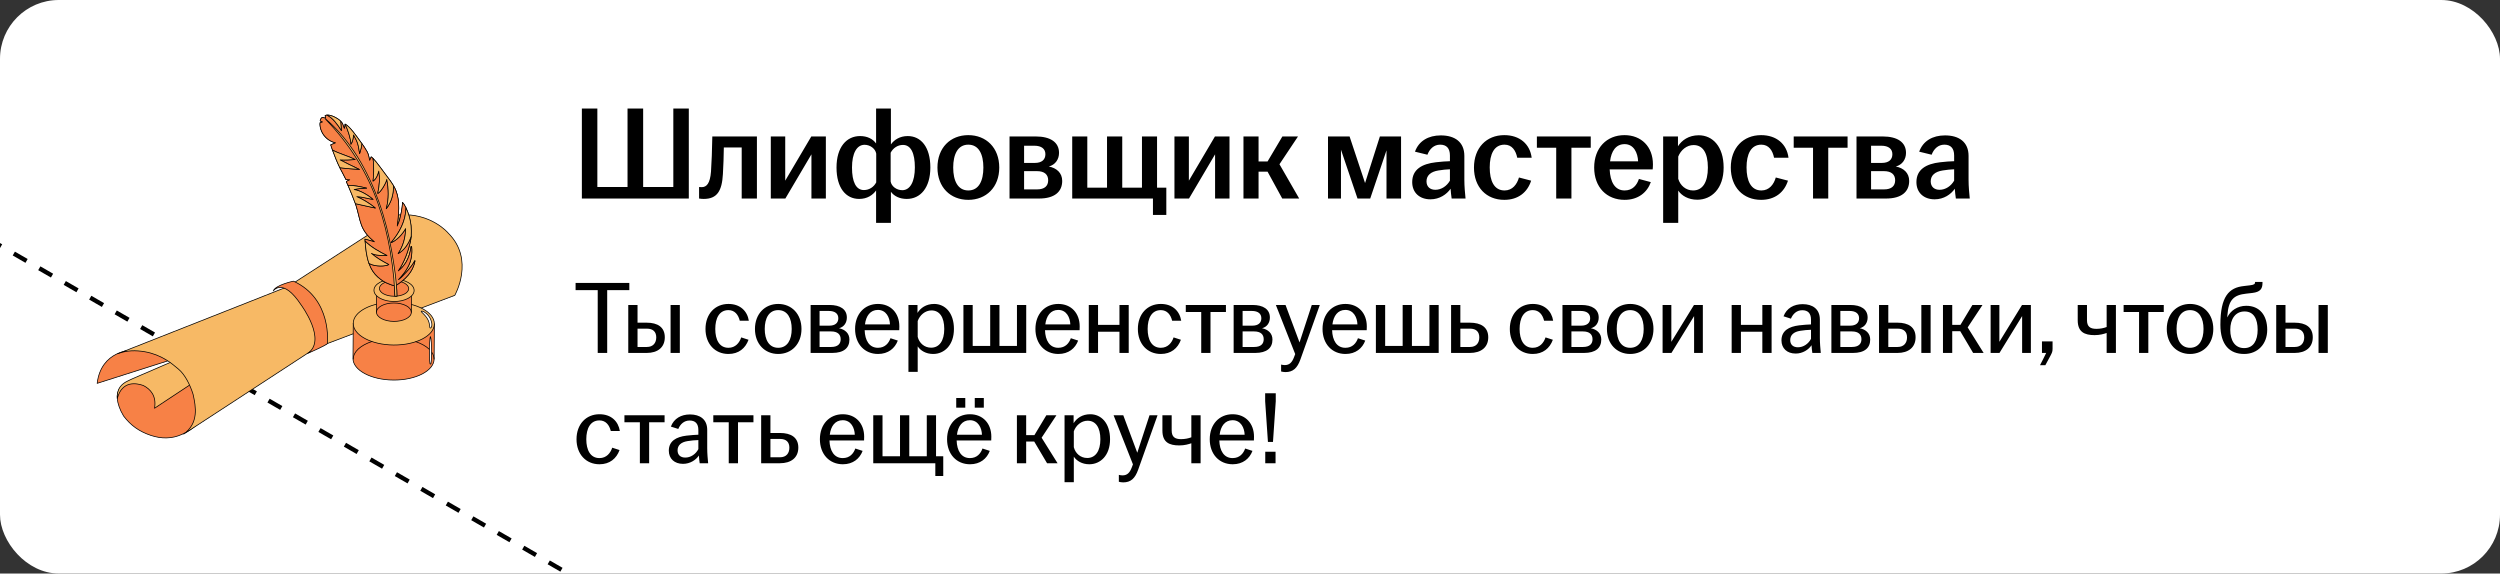 <?xml version="1.0" encoding="UTF-8"?> <svg xmlns="http://www.w3.org/2000/svg" width="340" height="78" viewBox="0 0 340 78" fill="none"><rect x="0" y="0" width="340" height="78" fill="#333333" stroke="none"/><g clip-path="url(#clip0_6485_13177)"><rect width="340" height="78" rx="8" fill="white"></rect><path d="M-63.938 -3.516L167.001 129.817" stroke="black" stroke-width="0.6" stroke-linejoin="round" stroke-dasharray="2 2"></path><path d="M26.806 57.666C26.264 58.289 25.487 58.741 24.727 59.082C23.353 59.7 21.929 59.685 20.527 59.218C18.964 58.696 17.796 57.883 16.808 56.576C16.504 56.058 16.34 55.713 16.196 55.293C16.05 54.882 15.974 54.519 15.95 54.199C15.83 52.76 16.971 52.107 17.589 51.839C17.912 51.692 17.903 51.652 17.903 51.652L19.574 51.229L25.788 49.65L31.467 48.207C31.467 48.207 30.608 53.288 26.806 57.666Z" fill="#F78146" stroke="black" stroke-width="0.1" stroke-miterlimit="10" stroke-linecap="round" stroke-linejoin="round"></path><path d="M25.788 49.651L24.89 48.543C24.89 48.543 19.285 50.962 19.2 50.998C18.765 51.187 18.33 51.373 17.896 51.562C17.707 51.645 17.526 51.741 17.343 51.828C17.123 51.934 16.967 52.026 16.776 52.172C16.603 52.302 16.449 52.461 16.324 52.639C16.004 53.094 15.904 53.654 15.95 54.2L15.962 54.153C16.621 51.742 18.554 52.093 19.496 52.43C20.462 52.924 21.305 53.836 21.016 55.523L27.221 51.424L25.788 49.651Z" fill="#F7B965" stroke="black" stroke-width="0.1" stroke-miterlimit="10" stroke-linecap="round" stroke-linejoin="round"></path><path d="M17.988 47.611C17.988 47.611 13.761 47.616 13.215 52.136L28.162 47.379L17.988 47.611Z" fill="#F78146" stroke="black" stroke-width="0.1" stroke-miterlimit="10" stroke-linecap="round" stroke-linejoin="round"></path><path d="M60.965 31.709C60.965 31.709 58.658 28.918 54.272 29.223L39.224 38.944C39.224 38.944 16.044 48.096 16.012 48.109C17.209 47.637 18.481 47.625 19.735 47.846C20.783 48.029 21.784 48.432 22.686 48.991C23.25 49.34 23.738 49.764 24.248 50.181C25.204 50.962 25.899 52.472 26.256 53.615C26.644 55.338 27.048 57.539 24.98 59.038L42.948 47.317L61.851 40.166C61.851 40.166 64.609 35.328 60.965 31.709Z" fill="#F7B965" stroke="black" stroke-width="0.1" stroke-miterlimit="10" stroke-linecap="round" stroke-linejoin="round"></path><path d="M37.164 39.567C37.164 39.567 38.449 37.66 40.959 41.476C40.959 41.476 44.522 46.275 41.836 48.069C41.836 48.069 44.229 47.028 44.521 46.739C44.521 46.739 45.222 40.667 39.908 38.238C39.908 38.238 37.456 38.758 37.164 39.567Z" fill="#F78146" stroke="black" stroke-width="0.1" stroke-miterlimit="10" stroke-linecap="round" stroke-linejoin="round"></path><path d="M52.898 49.01C52.891 48.971 52.828 48.979 52.828 49.019C52.834 49.205 52.797 49.377 52.702 49.539C52.612 49.692 52.476 49.778 52.351 49.897C52.328 49.918 52.352 49.951 52.379 49.946C52.771 49.877 52.961 49.353 52.898 49.01Z" fill="#F7B965" stroke="black" stroke-width="0.1" stroke-miterlimit="10" stroke-linecap="round" stroke-linejoin="round"></path><path d="M53.704 49.836C53.441 49.874 53.124 49.975 52.886 50.096C52.846 50.116 52.875 50.172 52.915 50.165C53.176 50.117 53.488 50.005 53.72 49.875C53.743 49.863 53.727 49.833 53.704 49.836Z" fill="#F7B965" stroke="black" stroke-width="0.1" stroke-miterlimit="10" stroke-linecap="round" stroke-linejoin="round"></path><path d="M59.075 44.055L59.041 48.821C59.029 50.426 56.55 51.71 53.503 51.688C50.457 51.666 47.996 50.347 48.008 48.743L48.043 43.977L59.075 44.055Z" fill="#F78146" stroke="black" stroke-width="0.1" stroke-miterlimit="10" stroke-linecap="round" stroke-linejoin="round"></path><path d="M53.578 41.11C56.625 41.131 59.086 42.45 59.074 44.055C59.062 45.66 56.583 46.943 53.536 46.922C50.49 46.9 48.029 45.581 48.041 43.977C48.053 42.371 50.532 41.088 53.578 41.11Z" fill="#F7B965" stroke="black" stroke-width="0.1" stroke-miterlimit="10" stroke-linecap="round" stroke-linejoin="round"></path><path d="M55.959 39.772L55.94 42.479C55.935 43.169 54.869 43.72 53.56 43.711C52.252 43.701 51.194 43.135 51.199 42.445L51.219 39.738L55.959 39.772Z" fill="#F78146" stroke="black" stroke-width="0.1" stroke-miterlimit="10" stroke-linecap="round" stroke-linejoin="round"></path><path d="M53.601 37.969C55.109 37.98 56.326 38.668 56.321 39.506C56.314 40.344 55.087 41.015 53.579 41.004C52.071 40.994 50.854 40.305 50.859 39.467C50.866 38.629 52.093 37.958 53.601 37.969Z" fill="#F7B965" stroke="black" stroke-width="0.1" stroke-miterlimit="10" stroke-linecap="round" stroke-linejoin="round"></path><path d="M53.6 38.191C54.7 38.199 55.588 38.675 55.584 39.255C55.58 39.834 54.685 40.297 53.585 40.289C52.485 40.282 51.597 39.805 51.602 39.226C51.606 38.647 52.501 38.184 53.6 38.191Z" fill="#F78146" stroke="black" stroke-width="0.1" stroke-miterlimit="10" stroke-linecap="round" stroke-linejoin="round"></path><path d="M57.385 42.304C57.832 42.409 58.207 42.8 58.434 43.164C58.643 43.501 58.885 44.206 58.621 44.573C58.568 44.647 58.46 44.617 58.452 44.527C58.413 44.045 58.34 43.663 58.064 43.249C57.851 42.931 57.614 42.713 57.309 42.407C57.26 42.358 57.307 42.285 57.385 42.304Z" fill="white" stroke="black" stroke-width="0.1" stroke-miterlimit="10" stroke-linecap="round" stroke-linejoin="round"></path><path d="M58.522 45.793C58.526 45.777 58.549 45.778 58.554 45.793C58.731 46.368 58.74 48.882 58.604 49.475C58.59 49.535 58.49 49.536 58.478 49.474C58.367 48.876 58.37 46.375 58.522 45.793Z" fill="white" stroke="black" stroke-width="0.1" stroke-miterlimit="10" stroke-linecap="round" stroke-linejoin="round"></path><path d="M56.442 35.475C56.446 35.449 56.413 35.441 56.403 35.464C56.072 36.241 54.5 37.904 54.187 38.04C55.244 36.87 56.187 35.703 55.983 33.548C55.98 33.506 55.913 33.492 55.907 33.537C55.67 35.265 54.975 36.226 54.165 36.848C54.958 35.674 55.54 34.173 55.851 32.668C55.885 32.502 55.906 32.323 55.92 32.139C55.956 31.661 55.934 31.146 55.901 30.71C55.843 29.932 55.542 28.945 55.21 28.26C55.047 27.922 54.877 27.657 54.724 27.528C54.766 28.18 54.42 29.689 54.282 30.103C54.209 30.321 54.121 30.534 54.025 30.742C54.211 29.147 54.436 27.426 53.855 25.946C53.758 25.699 53.638 25.464 53.505 25.236C53.257 24.812 52.959 24.415 52.657 24.025C52.088 23.289 51.24 22.05 50.726 21.536C50.634 21.444 50.551 21.372 50.484 21.333C50.414 21.492 50.347 21.653 50.28 21.813C50.172 21.408 50.144 21.024 49.928 20.633C49.717 20.251 49.465 19.883 49.209 19.525C49.154 19.45 49.101 19.374 49.047 19.299C48.457 18.484 47.512 17.12 46.934 16.886C46.92 17.11 46.889 17.283 46.83 17.473C46.702 17.219 46.672 16.922 46.501 16.681C46.45 16.609 46.392 16.545 46.33 16.483C46.209 16.361 46.074 16.256 45.93 16.16C45.536 15.895 44.913 15.606 44.468 15.654C44.376 15.664 44.289 15.682 44.216 15.725C44.243 15.832 44.301 16.084 44.302 16.102C44.154 16.028 43.986 15.99 43.822 15.97C43.634 16.065 43.51 16.43 43.546 16.448C43.65 16.498 43.757 16.545 43.865 16.587C43.714 16.632 43.639 16.668 43.525 16.702C43.485 17.021 43.57 17.494 43.749 17.884C44.107 18.666 44.806 19.227 45.636 19.427C45.418 19.518 45.199 19.609 44.981 19.7C45.007 19.804 45.096 20.068 45.22 20.411C45.474 21.109 45.877 22.131 46.213 22.801C46.226 22.828 46.24 22.856 46.253 22.882C46.39 23.146 46.906 24.102 47.047 24.414C47.099 24.44 47.504 24.443 47.566 24.453C47.487 24.513 47.165 24.615 47.102 24.717C47.136 24.777 47.218 24.955 47.327 25.202C47.604 25.828 48.053 26.906 48.332 27.696C48.367 27.794 48.4 27.89 48.429 27.977C48.712 28.843 48.845 29.757 49.16 30.611C49.509 31.555 50.165 32.268 50.923 32.883C50.539 32.756 49.879 32.608 49.636 32.529C49.643 32.617 49.649 32.707 49.656 32.796C49.732 33.815 49.835 34.865 50.185 35.826C50.324 36.208 50.501 36.576 50.731 36.923C51.108 37.487 51.604 37.898 52.168 38.267C52.52 38.498 53.318 38.793 53.628 38.868C53.653 39.341 53.673 39.815 53.703 40.286C53.798 40.289 53.917 40.29 53.986 40.269C53.981 39.775 53.957 39.277 53.917 38.778C55.175 37.962 56.171 36.951 56.442 35.475Z" fill="#F78146" stroke="black" stroke-width="0.1" stroke-miterlimit="10" stroke-linecap="round" stroke-linejoin="round"></path><path d="M43.525 16.701C43.639 16.666 43.714 16.631 43.865 16.586C43.757 16.544 43.65 16.497 43.546 16.446C43.51 16.429 43.634 16.063 43.822 15.969C43.986 15.989 44.154 16.027 44.302 16.101C44.301 16.082 44.243 15.831 44.216 15.723C44.289 15.681 44.376 15.662 44.468 15.652C45.278 16.056 45.871 16.876 46.436 17.759C46.395 17.337 46.36 16.877 46.33 16.482C46.391 16.543 46.45 16.608 46.501 16.68C46.672 16.921 46.702 17.218 46.83 17.472C46.888 17.282 46.92 17.109 46.934 16.885C47.274 17.563 47.71 18.829 47.727 19.612C47.944 19.33 48.054 18.769 48.081 18.354C48.285 18.714 48.488 19.066 48.623 19.47C48.781 19.935 48.818 20.406 48.907 20.885C48.908 20.887 48.909 20.887 48.91 20.888C49.087 20.337 49.189 19.909 49.208 19.524C49.464 19.882 49.716 20.25 49.928 20.633C50.143 21.023 50.171 21.407 50.279 21.812C50.347 21.651 50.413 21.491 50.484 21.332C50.551 21.371 50.633 21.442 50.726 21.535C50.906 22.689 50.797 24.117 50.733 24.625C51.232 24.307 51.41 23.617 51.513 23.265C51.669 24.151 51.634 25.128 51.373 26.291C51.702 26.266 52.551 24.831 52.602 24.392C52.856 25.744 52.899 27.03 52.531 28.381C53.198 27.569 53.554 26.393 53.505 25.235C53.637 25.462 53.757 25.697 53.854 25.944C54.435 27.424 54.21 29.145 54.024 30.741C54.12 30.532 54.209 30.319 54.282 30.101C54.419 29.687 54.766 28.178 54.724 27.526C54.876 27.656 55.046 27.921 55.21 28.258C55.188 30.039 54.318 31.664 53.179 32.994C53.836 32.776 54.713 31.917 55.165 31.082C55.146 32.298 54.846 33.43 54.151 34.481C54.951 34.047 55.588 33.159 55.919 32.137C55.905 32.321 55.884 32.5 55.85 32.666C55.539 34.171 54.957 35.673 54.164 36.846C54.974 36.224 55.67 35.263 55.906 33.535C55.912 33.489 55.979 33.505 55.983 33.546C56.186 35.701 55.244 36.869 54.186 38.038C54.5 37.902 56.072 36.239 56.402 35.462C56.412 35.439 56.446 35.447 56.441 35.473C56.159 37.013 55.088 38.048 53.754 38.882C53.687 38.924 52.597 38.547 52.168 38.266C51.604 37.897 51.108 37.486 50.731 36.921C50.501 36.575 50.324 36.207 50.185 35.825C51.039 36.312 52.486 36.224 52.874 35.978C52.045 35.549 51.194 35.07 50.511 34.455C51.108 34.799 52.246 34.74 52.617 34.746C51.537 34.205 50.501 33.635 49.656 32.795C49.649 32.705 49.643 32.616 49.636 32.528C49.879 32.606 50.539 32.754 50.923 32.882C50.165 32.267 49.509 31.554 49.16 30.609C48.845 29.756 48.712 28.841 48.429 27.976C48.4 27.888 48.367 27.792 48.332 27.694C49.153 27.876 50.51 28.188 51.038 28.291C50.175 27.555 49.179 27.023 48.525 26.74C49.25 26.764 50.128 27.044 50.73 27.116C50.093 26.544 48.959 25.882 48.165 25.777C48.719 25.649 49.282 25.601 49.858 25.585C49.112 25.405 48.134 25.19 47.327 25.2C47.218 24.953 47.136 24.775 47.102 24.716C47.165 24.614 47.487 24.512 47.566 24.452C47.504 24.442 47.098 24.439 47.047 24.413C46.906 24.101 46.389 23.145 46.253 22.88C46.24 22.855 46.226 22.826 46.212 22.8C47.105 22.957 48.154 22.964 48.874 23.043C48.017 22.627 47.012 22.161 46.255 21.747C46.924 21.784 47.702 21.743 48.293 21.702C47.304 21.177 46.197 20.941 45.219 20.41C45.095 20.067 45.007 19.803 44.98 19.699C45.199 19.608 45.417 19.517 45.636 19.426C44.805 19.226 44.106 18.665 43.748 17.883C43.57 17.493 43.485 17.02 43.525 16.701Z" fill="#F78146" stroke="black" stroke-width="0.1" stroke-miterlimit="10" stroke-linecap="round" stroke-linejoin="round"></path><path d="M46.256 21.748C47.013 22.161 48.018 22.627 48.874 23.043C48.154 22.965 47.106 22.957 46.213 22.8C45.877 22.131 45.474 21.108 45.221 20.41C46.199 20.941 47.304 21.178 48.294 21.702C47.703 21.744 46.925 21.784 46.256 21.748Z" fill="#F7B965" stroke="black" stroke-width="0.1" stroke-miterlimit="10" stroke-linecap="round" stroke-linejoin="round"></path><path d="M48.166 25.78C48.959 25.885 50.093 26.547 50.731 27.119C50.129 27.047 49.251 26.767 48.526 26.743C49.18 27.027 50.176 27.558 51.039 28.294C50.511 28.192 49.154 27.879 48.333 27.698C48.054 26.908 47.605 25.829 47.328 25.203C48.135 25.194 49.113 25.409 49.859 25.588C49.283 25.604 48.72 25.652 48.166 25.78Z" fill="#F7B965" stroke="black" stroke-width="0.1" stroke-miterlimit="10" stroke-linecap="round" stroke-linejoin="round"></path><path d="M52.617 34.748C52.246 34.742 51.108 34.801 50.511 34.457C51.194 35.072 52.045 35.551 52.874 35.98C52.486 36.226 51.04 36.313 50.186 35.827C49.836 34.866 49.733 33.816 49.656 32.797C50.501 33.638 51.538 34.207 52.617 34.748Z" fill="#F7B965" stroke="black" stroke-width="0.1" stroke-miterlimit="10" stroke-linecap="round" stroke-linejoin="round"></path><path d="M48.907 20.887C48.818 20.409 48.78 19.937 48.623 19.472C48.487 19.068 48.285 18.716 48.08 18.356C48.054 18.77 47.943 19.332 47.727 19.614C47.71 18.831 47.274 17.565 46.934 16.887C47.512 17.122 48.456 18.485 49.046 19.3C49.1 19.375 49.154 19.451 49.208 19.526C49.188 19.911 49.086 20.34 48.909 20.89C48.909 20.889 48.907 20.889 48.907 20.887Z" fill="#F7B965" stroke="black" stroke-width="0.1" stroke-miterlimit="10" stroke-linecap="round" stroke-linejoin="round"></path><path d="M44.469 15.653C44.914 15.607 45.537 15.895 45.931 16.16C46.074 16.256 46.21 16.361 46.331 16.483C46.36 16.878 46.395 17.338 46.437 17.761C45.871 16.876 45.279 16.057 44.469 15.653Z" fill="#F7B965" stroke="black" stroke-width="0.1" stroke-miterlimit="10" stroke-linecap="round" stroke-linejoin="round"></path><path d="M52.532 28.381C52.9 27.03 52.857 25.744 52.603 24.392C52.552 24.832 51.703 26.267 51.374 26.292C51.635 25.128 51.67 24.152 51.514 23.265C51.411 23.618 51.233 24.308 50.734 24.625C50.798 24.118 50.907 22.689 50.727 21.535C51.241 22.049 52.088 23.288 52.657 24.024C52.959 24.414 53.257 24.811 53.505 25.236C53.555 26.393 53.199 27.569 52.532 28.381Z" fill="#F7B965" stroke="black" stroke-width="0.1" stroke-miterlimit="10" stroke-linecap="round" stroke-linejoin="round"></path><path d="M54.152 34.485C54.847 33.434 55.146 32.302 55.165 31.085C54.714 31.92 53.835 32.78 53.18 32.998C54.319 31.667 55.188 30.042 55.21 28.262C55.542 28.948 55.843 29.935 55.901 30.711C55.934 31.148 55.955 31.663 55.919 32.141C55.589 33.162 54.952 34.051 54.152 34.485Z" fill="#F7B965" stroke="black" stroke-width="0.1" stroke-miterlimit="10" stroke-linecap="round" stroke-linejoin="round"></path><path d="M44.303 16.185C47.726 19.149 50.051 23.292 51.545 27.496C52.326 29.691 52.89 31.958 53.285 34.25C53.619 36.19 53.967 38.27 53.985 40.272C53.917 40.293 53.797 40.292 53.703 40.29C53.65 39.483 53.633 38.671 53.559 37.868C53.447 36.674 53.293 35.484 53.093 34.301C52.718 32.087 52.181 29.895 51.445 27.77C49.925 23.382 47.526 19.544 44.272 16.216C44.253 16.196 44.282 16.168 44.303 16.185Z" fill="#F7B965" stroke="black" stroke-width="0.1" stroke-miterlimit="10" stroke-linecap="round" stroke-linejoin="round"></path><path d="M58.756 47.957C58.932 48.235 59.027 48.531 59.027 48.839" stroke="black" stroke-width="0.1" stroke-miterlimit="10" stroke-linecap="round" stroke-linejoin="round"></path><path d="M56.553 46.469C57.318 46.729 57.949 47.086 58.382 47.505" stroke="black" stroke-width="0.1" stroke-miterlimit="10" stroke-linecap="round" stroke-linejoin="round"></path><path d="M48.041 48.838C48.041 47.832 49.054 46.949 50.582 46.445" stroke="black" stroke-width="0.1" stroke-miterlimit="10" stroke-linecap="round" stroke-linejoin="round"></path><path d="M51.199 42.465C51.199 41.77 52.259 41.207 53.566 41.207C54.874 41.207 55.934 41.77 55.934 42.465" stroke="black" stroke-width="0.1" stroke-miterlimit="10" stroke-linecap="round" stroke-linejoin="round"></path><path d="M79.134 27V14.76H81.24V25.434H85.344V14.76H87.468V25.434H91.572V14.76H93.678V27H79.134ZM95.705 27.054C95.489 27.054 95.291 27.036 95.075 27V25.434C95.183 25.452 95.291 25.452 95.435 25.452C96.101 25.452 96.569 24.948 96.695 23.346C96.785 22.086 96.839 20.448 96.875 18.558H102.941V27H100.871V20.052H98.441C98.423 21.222 98.387 22.554 98.315 23.67C98.189 25.956 97.541 27.054 95.705 27.054ZM104.829 27V18.558H106.791V24.57L110.337 18.558H112.317V27H110.355V20.988L106.809 27H104.829ZM119.148 30.312V25.902C118.698 26.532 117.942 27.054 116.844 27.054C115.044 27.054 113.766 25.56 113.766 22.788C113.766 19.998 115.134 18.504 116.97 18.504C117.942 18.504 118.698 18.882 119.148 19.512V14.76H121.164V19.638C121.614 19.008 122.388 18.504 123.45 18.504C125.25 18.504 126.528 19.998 126.528 22.77C126.528 25.56 125.16 27.054 123.324 27.054C122.37 27.054 121.614 26.694 121.164 26.082V30.312H119.148ZM115.872 22.788C115.872 24.732 116.412 25.848 117.492 25.848C118.212 25.848 118.842 25.434 119.166 24.804V20.898C119.058 20.232 118.356 19.692 117.582 19.692C116.52 19.692 115.872 20.844 115.872 22.788ZM121.128 24.678C121.236 25.344 121.938 25.866 122.712 25.866C123.774 25.866 124.422 24.714 124.422 22.77C124.422 20.826 123.882 19.71 122.802 19.71C122.082 19.71 121.452 20.142 121.128 20.772V24.678ZM131.687 27.18C129.257 27.18 127.493 25.47 127.493 22.788C127.493 20.088 129.257 18.378 131.687 18.378C134.117 18.378 135.899 20.088 135.899 22.788C135.899 25.47 134.117 27.18 131.687 27.18ZM129.635 22.788C129.635 24.588 130.265 25.902 131.687 25.902C133.127 25.902 133.739 24.588 133.739 22.788C133.739 20.988 133.127 19.674 131.687 19.674C130.265 19.674 129.635 20.988 129.635 22.788ZM137.296 27V18.558H140.86C142.84 18.558 144.028 19.332 144.028 20.79C144.028 21.672 143.524 22.41 142.642 22.644C143.668 22.842 144.46 23.49 144.46 24.606C144.46 26.082 143.416 27 141.31 27H137.296ZM139.276 25.758H141.04C142.066 25.758 142.552 25.29 142.552 24.516C142.552 23.742 142.048 23.274 141.022 23.274H139.276V25.758ZM139.276 22.158H140.734C141.67 22.158 142.174 21.726 142.174 20.97C142.174 20.25 141.652 19.818 140.662 19.818H139.276V22.158ZM156.801 29.232V27H145.821V18.558H147.873V25.524H150.555V18.558H152.625V25.524H155.307V18.558H157.359V25.524H158.619V29.232H156.801ZM159.725 27V18.558H161.687V24.57L165.233 18.558H167.213V27H165.251V20.988L161.705 27H159.725ZM169.112 27V18.558H171.164V21.96H172.388L174.404 18.558H176.528L174.008 22.338L176.69 27H174.386L172.388 23.346H171.164V27H169.112ZM180.608 27V18.558H183.542L185.648 24.894L187.664 18.558H190.544V27H188.564V20.448L186.35 27H184.622L182.372 20.358V27H180.608ZM194.544 27.108C193.05 27.108 192.06 26.19 192.06 24.768C192.06 23.04 193.392 22.284 195.282 22.068C195.984 21.978 196.668 21.942 197.19 21.924V21.15C197.19 20.16 196.722 19.674 195.858 19.674C195.012 19.674 194.418 20.268 194.13 21.042L192.438 20.628C192.96 19.17 194.256 18.414 195.948 18.414C197.838 18.414 199.152 19.296 199.152 21.204V24.462C199.152 25.362 199.242 26.262 199.314 27H197.424C197.37 26.604 197.298 26.082 197.28 25.668C196.758 26.424 195.786 27.108 194.544 27.108ZM194.004 24.66C194.004 25.398 194.49 25.812 195.21 25.812C196.038 25.812 196.776 25.29 197.19 24.57V23.022C196.686 23.04 196.182 23.094 195.624 23.184C194.598 23.346 194.004 23.85 194.004 24.66ZM204.582 27.18C202.152 27.18 200.46 25.47 200.46 22.788C200.46 20.106 202.152 18.378 204.582 18.378C206.67 18.378 208.074 19.584 208.308 21.456H206.346C206.148 20.466 205.626 19.674 204.618 19.674C203.196 19.674 202.602 20.97 202.602 22.77C202.602 24.588 203.196 25.902 204.618 25.902C205.698 25.902 206.31 25.074 206.58 24.138L208.236 24.57C207.732 26.154 206.472 27.18 204.582 27.18ZM211.644 27V20.088H209.016V18.558H216.342V20.088H213.714V27H211.644ZM220.948 27.18C218.518 27.18 216.808 25.47 216.808 22.788C216.808 20.106 218.518 18.378 220.93 18.378C223.216 18.378 224.8 19.944 224.8 22.356C224.8 22.644 224.782 22.86 224.764 23.04H218.914C218.986 24.732 219.616 25.902 220.948 25.902C222.046 25.902 222.622 25.164 222.892 24.336L224.512 24.768C224.026 26.154 222.802 27.18 220.948 27.18ZM218.968 21.942H222.784C222.73 20.772 222.19 19.602 220.948 19.602C219.76 19.602 219.13 20.556 218.968 21.942ZM226.188 30.312V18.558H228.204V19.89C228.726 19.08 229.662 18.396 231.03 18.396C232.902 18.396 234.414 19.908 234.414 22.788C234.414 25.668 232.758 27.162 230.832 27.162C229.626 27.162 228.708 26.622 228.24 25.92V30.312H226.188ZM228.24 24.318C228.51 25.236 229.284 25.902 230.256 25.902C231.534 25.902 232.272 24.822 232.272 22.788C232.272 20.736 231.552 19.728 230.328 19.728C229.392 19.728 228.582 20.412 228.24 21.294V24.318ZM239.51 27.18C237.08 27.18 235.388 25.47 235.388 22.788C235.388 20.106 237.08 18.378 239.51 18.378C241.598 18.378 243.002 19.584 243.236 21.456H241.274C241.076 20.466 240.554 19.674 239.546 19.674C238.124 19.674 237.53 20.97 237.53 22.77C237.53 24.588 238.124 25.902 239.546 25.902C240.626 25.902 241.238 25.074 241.508 24.138L243.164 24.57C242.66 26.154 241.4 27.18 239.51 27.18ZM246.572 27V20.088H243.944V18.558H251.27V20.088H248.642V27H246.572ZM252.485 27V18.558H256.049C258.029 18.558 259.217 19.332 259.217 20.79C259.217 21.672 258.713 22.41 257.831 22.644C258.857 22.842 259.649 23.49 259.649 24.606C259.649 26.082 258.605 27 256.499 27H252.485ZM254.465 25.758H256.229C257.255 25.758 257.741 25.29 257.741 24.516C257.741 23.742 257.237 23.274 256.211 23.274H254.465V25.758ZM254.465 22.158H255.923C256.859 22.158 257.363 21.726 257.363 20.97C257.363 20.25 256.841 19.818 255.851 19.818H254.465V22.158ZM263.117 27.108C261.623 27.108 260.633 26.19 260.633 24.768C260.633 23.04 261.965 22.284 263.855 22.068C264.557 21.978 265.241 21.942 265.763 21.924V21.15C265.763 20.16 265.295 19.674 264.431 19.674C263.585 19.674 262.991 20.268 262.703 21.042L261.011 20.628C261.533 19.17 262.829 18.414 264.521 18.414C266.411 18.414 267.725 19.296 267.725 21.204V24.462C267.725 25.362 267.815 26.262 267.887 27H265.997C265.943 26.604 265.871 26.082 265.853 25.668C265.331 26.424 264.359 27.108 263.117 27.108ZM262.577 24.66C262.577 25.398 263.063 25.812 263.783 25.812C264.611 25.812 265.349 25.29 265.763 24.57V23.022C265.259 23.04 264.755 23.094 264.197 23.184C263.171 23.346 262.577 23.85 262.577 24.66Z" fill="black"></path><path d="M81.29 48V39.46H78.28V38.48H85.588V39.46H82.578V48H81.29ZM85.444 48V41.476H86.704V43.884H87.95C89.448 43.884 90.413 44.5 90.413 45.872C90.413 47.244 89.448 48 87.95 48H85.444ZM86.704 47.188H87.978C88.817 47.188 89.251 46.642 89.251 45.886C89.251 45.13 88.817 44.696 87.978 44.696H86.704V47.188ZM91.198 48V41.476H92.457V48H91.198ZM99.069 48.14C97.249 48.14 95.947 46.782 95.947 44.738C95.947 42.694 97.249 41.336 99.069 41.336C100.665 41.336 101.631 42.302 101.841 43.618H100.609C100.413 42.82 99.937 42.176 99.069 42.176C97.823 42.176 97.277 43.282 97.277 44.738C97.277 46.194 97.823 47.3 99.069 47.3C100.021 47.3 100.567 46.614 100.805 45.886L101.799 46.208C101.379 47.37 100.455 48.14 99.069 48.14ZM105.838 48.14C104.018 48.14 102.674 46.782 102.674 44.738C102.674 42.694 104.018 41.336 105.838 41.336C107.658 41.336 109.002 42.694 109.002 44.738C109.002 46.782 107.658 48.14 105.838 48.14ZM104.004 44.738C104.004 46.194 104.578 47.3 105.838 47.3C107.098 47.3 107.672 46.194 107.672 44.738C107.672 43.282 107.098 42.176 105.838 42.176C104.578 42.176 104.004 43.282 104.004 44.738ZM110.244 48V41.476H112.806C114.276 41.476 115.172 42.064 115.172 43.184C115.172 43.87 114.808 44.458 114.108 44.64C114.906 44.808 115.522 45.312 115.522 46.18C115.522 47.314 114.766 48 113.17 48H110.244ZM111.462 47.188H113.044C113.94 47.188 114.332 46.768 114.332 46.138C114.332 45.48 113.912 45.074 113.03 45.074H111.462V47.188ZM111.462 44.29H112.792C113.604 44.29 114.01 43.898 114.01 43.282C114.01 42.68 113.59 42.288 112.708 42.288H111.462V44.29ZM119.413 48.14C117.593 48.14 116.291 46.782 116.291 44.738C116.291 42.694 117.593 41.336 119.399 41.336C121.177 41.336 122.311 42.61 122.311 44.388C122.311 44.626 122.311 44.78 122.297 44.906H117.593C117.635 46.278 118.209 47.3 119.399 47.3C120.365 47.3 120.869 46.67 121.107 45.998L122.101 46.32C121.709 47.37 120.799 48.14 119.413 48.14ZM117.635 44.122H121.037C121.009 43.184 120.519 42.148 119.399 42.148C118.349 42.148 117.775 42.974 117.635 44.122ZM123.547 50.576V41.476H124.779V42.554C125.199 41.882 125.941 41.336 127.047 41.336C128.517 41.336 129.735 42.526 129.735 44.738C129.735 46.95 128.419 48.14 126.907 48.14C125.927 48.14 125.185 47.678 124.807 47.104V50.576H123.547ZM124.807 45.816C125.017 46.656 125.717 47.286 126.627 47.286C127.747 47.286 128.419 46.348 128.419 44.738C128.419 43.128 127.775 42.218 126.683 42.218C125.815 42.218 125.087 42.862 124.807 43.66V45.816ZM131.026 48V41.476H132.286V47.048H134.666V41.476H135.926V47.048H138.306V41.476H139.566V48H131.026ZM143.94 48.14C142.12 48.14 140.818 46.782 140.818 44.738C140.818 42.694 142.12 41.336 143.926 41.336C145.704 41.336 146.838 42.61 146.838 44.388C146.838 44.626 146.838 44.78 146.824 44.906H142.12C142.162 46.278 142.736 47.3 143.926 47.3C144.892 47.3 145.396 46.67 145.634 45.998L146.628 46.32C146.236 47.37 145.326 48.14 143.94 48.14ZM142.162 44.122H145.564C145.536 43.184 145.046 42.148 143.926 42.148C142.876 42.148 142.302 42.974 142.162 44.122ZM148.074 48V41.476H149.334V44.178H152.246V41.476H153.506V48H152.246V45.116H149.334V48H148.074ZM157.872 48.14C156.052 48.14 154.75 46.782 154.75 44.738C154.75 42.694 156.052 41.336 157.872 41.336C159.468 41.336 160.434 42.302 160.644 43.618H159.412C159.216 42.82 158.74 42.176 157.872 42.176C156.626 42.176 156.08 43.282 156.08 44.738C156.08 46.194 156.626 47.3 157.872 47.3C158.824 47.3 159.37 46.614 159.608 45.886L160.602 46.208C160.182 47.37 159.258 48.14 157.872 48.14ZM163.367 48V42.428H161.267V41.476H166.727V42.428H164.627V48H163.367ZM167.776 48V41.476H170.338C171.808 41.476 172.704 42.064 172.704 43.184C172.704 43.87 172.34 44.458 171.64 44.64C172.438 44.808 173.054 45.312 173.054 46.18C173.054 47.314 172.298 48 170.702 48H167.776ZM168.994 47.188H170.576C171.472 47.188 171.864 46.768 171.864 46.138C171.864 45.48 171.444 45.074 170.562 45.074H168.994V47.188ZM168.994 44.29H170.324C171.136 44.29 171.542 43.898 171.542 43.282C171.542 42.68 171.122 42.288 170.24 42.288H168.994V44.29ZM174.818 50.604C174.608 50.604 174.37 50.562 174.23 50.52V49.582C174.342 49.61 174.538 49.652 174.72 49.652C175.364 49.652 175.714 49.302 175.994 48.56L176.148 48.154L173.516 41.476H174.832L176.736 46.572L178.402 41.476H179.494L176.862 48.868C176.428 50.086 175.84 50.604 174.818 50.604ZM182.987 48.14C181.167 48.14 179.865 46.782 179.865 44.738C179.865 42.694 181.167 41.336 182.973 41.336C184.751 41.336 185.885 42.61 185.885 44.388C185.885 44.626 185.885 44.78 185.871 44.906H181.167C181.209 46.278 181.783 47.3 182.973 47.3C183.939 47.3 184.443 46.67 184.681 45.998L185.675 46.32C185.283 47.37 184.373 48.14 182.987 48.14ZM181.209 44.122H184.611C184.583 43.184 184.093 42.148 182.973 42.148C181.923 42.148 181.349 42.974 181.209 44.122ZM187.121 48V41.476H188.381V47.048H190.761V41.476H192.021V47.048H194.401V41.476H195.661V48H187.121ZM197.348 48V41.476H198.608V43.884H199.896C201.422 43.884 202.402 44.5 202.402 45.872C202.402 47.244 201.422 48 199.896 48H197.348ZM198.608 47.188H199.924C200.764 47.188 201.184 46.642 201.184 45.886C201.184 45.13 200.764 44.696 199.924 44.696H198.608V47.188ZM208.458 48.14C206.638 48.14 205.336 46.782 205.336 44.738C205.336 42.694 206.638 41.336 208.458 41.336C210.054 41.336 211.02 42.302 211.23 43.618H209.998C209.802 42.82 209.326 42.176 208.458 42.176C207.212 42.176 206.666 43.282 206.666 44.738C206.666 46.194 207.212 47.3 208.458 47.3C209.41 47.3 209.956 46.614 210.194 45.886L211.188 46.208C210.768 47.37 209.844 48.14 208.458 48.14ZM212.496 48V41.476H215.058C216.528 41.476 217.424 42.064 217.424 43.184C217.424 43.87 217.06 44.458 216.36 44.64C217.158 44.808 217.774 45.312 217.774 46.18C217.774 47.314 217.018 48 215.422 48H212.496ZM213.714 47.188H215.296C216.192 47.188 216.584 46.768 216.584 46.138C216.584 45.48 216.164 45.074 215.282 45.074H213.714V47.188ZM213.714 44.29H215.044C215.856 44.29 216.262 43.898 216.262 43.282C216.262 42.68 215.842 42.288 214.96 42.288H213.714V44.29ZM221.707 48.14C219.887 48.14 218.543 46.782 218.543 44.738C218.543 42.694 219.887 41.336 221.707 41.336C223.527 41.336 224.871 42.694 224.871 44.738C224.871 46.782 223.527 48.14 221.707 48.14ZM219.873 44.738C219.873 46.194 220.447 47.3 221.707 47.3C222.967 47.3 223.541 46.194 223.541 44.738C223.541 43.282 222.967 42.176 221.707 42.176C220.447 42.176 219.873 43.282 219.873 44.738ZM226.113 48V41.476H227.303V46.488L230.383 41.476H231.587V48H230.397V42.988L227.317 48H226.113ZM235.506 48V41.476H236.766V44.178H239.678V41.476H240.938V48H239.678V45.116H236.766V48H235.506ZM244.211 48.084C243.049 48.084 242.279 47.384 242.279 46.292C242.279 44.976 243.301 44.416 244.673 44.248C245.261 44.178 245.863 44.136 246.297 44.122V43.478C246.297 42.61 245.877 42.19 245.107 42.19C244.351 42.19 243.833 42.694 243.567 43.338L242.559 43.016C242.979 41.91 243.959 41.364 245.163 41.364C246.507 41.364 247.501 42.022 247.501 43.464V45.956C247.501 46.67 247.571 47.412 247.627 48H246.479C246.437 47.692 246.381 47.286 246.367 46.95C245.961 47.566 245.163 48.084 244.211 48.084ZM243.469 46.25C243.469 46.88 243.875 47.23 244.519 47.23C245.275 47.23 245.947 46.754 246.297 46.082V44.85C245.821 44.864 245.345 44.906 244.827 44.99C243.945 45.13 243.469 45.564 243.469 46.25ZM249.069 48V41.476H251.631C253.101 41.476 253.997 42.064 253.997 43.184C253.997 43.87 253.633 44.458 252.933 44.64C253.731 44.808 254.347 45.312 254.347 46.18C254.347 47.314 253.591 48 251.995 48H249.069ZM250.287 47.188H251.869C252.765 47.188 253.157 46.768 253.157 46.138C253.157 45.48 252.737 45.074 251.855 45.074H250.287V47.188ZM250.287 44.29H251.617C252.429 44.29 252.835 43.898 252.835 43.282C252.835 42.68 252.415 42.288 251.533 42.288H250.287V44.29ZM255.549 48V41.476H256.809V43.884H258.055C259.553 43.884 260.519 44.5 260.519 45.872C260.519 47.244 259.553 48 258.055 48H255.549ZM256.809 47.188H258.083C258.923 47.188 259.357 46.642 259.357 45.886C259.357 45.13 258.923 44.696 258.083 44.696H256.809V47.188ZM261.303 48V41.476H262.563V48H261.303ZM264.244 48V41.476H265.504V44.178H266.624L268.248 41.476H269.62L267.604 44.528L269.774 48H268.346L266.596 45.046H265.504V48H264.244ZM270.725 48V41.476H271.915V46.488L274.995 41.476H276.199V48H275.009V42.988L271.929 48H270.725ZM277.441 49.666C277.735 49.106 278.015 48.56 278.281 48H277.707V46.432H279.149V47.426C279.149 47.818 279.079 47.958 278.869 48.364L278.169 49.666H277.441ZM286.504 45.284C286.14 45.41 285.594 45.578 284.866 45.578C283.48 45.578 282.57 45.144 282.57 43.562V41.476H283.83V43.534C283.83 44.416 284.264 44.724 285.104 44.724C285.622 44.724 286.112 44.626 286.504 44.472V41.476H287.764V48H286.504V45.284ZM290.912 48V42.428H288.812V41.476H294.272V42.428H292.172V48H290.912ZM297.845 48.14C296.025 48.14 294.681 46.782 294.681 44.738C294.681 42.694 296.025 41.336 297.845 41.336C299.665 41.336 301.009 42.694 301.009 44.738C301.009 46.782 299.665 48.14 297.845 48.14ZM296.011 44.738C296.011 46.194 296.585 47.3 297.845 47.3C299.105 47.3 299.679 46.194 299.679 44.738C299.679 43.282 299.105 42.176 297.845 42.176C296.585 42.176 296.011 43.282 296.011 44.738ZM305.206 48.14C303.246 48.14 301.972 46.922 301.972 44.164C301.972 40.314 303.134 39.11 305.178 38.9C305.444 38.872 305.808 38.83 305.99 38.802C306.564 38.732 306.69 38.634 306.69 38.382V38.34H307.698V38.494C307.698 39.292 307.376 39.712 306.34 39.838L305.486 39.936C303.806 40.118 303.078 40.748 302.924 42.89L302.91 43.17C303.33 42.26 304.296 41.588 305.486 41.588C307.306 41.588 308.342 42.876 308.342 44.85C308.342 46.824 307.026 48.14 305.206 48.14ZM303.316 44.85C303.316 46.306 303.946 47.342 305.206 47.342C306.466 47.342 307.04 46.306 307.04 44.85C307.04 43.394 306.522 42.358 305.262 42.358C304.002 42.358 303.316 43.394 303.316 44.85ZM309.567 48V41.476H310.827V43.884H312.073C313.571 43.884 314.537 44.5 314.537 45.872C314.537 47.244 313.571 48 312.073 48H309.567ZM310.827 47.188H312.101C312.941 47.188 313.375 46.642 313.375 45.886C313.375 45.13 312.941 44.696 312.101 44.696H310.827V47.188ZM315.321 48V41.476H316.581V48H315.321ZM81.528 63.14C79.708 63.14 78.406 61.782 78.406 59.738C78.406 57.694 79.708 56.336 81.528 56.336C83.124 56.336 84.09 57.302 84.3 58.618H83.068C82.872 57.82 82.396 57.176 81.528 57.176C80.282 57.176 79.736 58.282 79.736 59.738C79.736 61.194 80.282 62.3 81.528 62.3C82.48 62.3 83.026 61.614 83.264 60.886L84.258 61.208C83.838 62.37 82.914 63.14 81.528 63.14ZM87.023 63V57.428H84.923V56.476H90.383V57.428H88.283V63H87.023ZM92.891 63.084C91.729 63.084 90.959 62.384 90.959 61.292C90.959 59.976 91.981 59.416 93.353 59.248C93.941 59.178 94.543 59.136 94.977 59.122V58.478C94.977 57.61 94.557 57.19 93.787 57.19C93.031 57.19 92.513 57.694 92.247 58.338L91.239 58.016C91.659 56.91 92.639 56.364 93.843 56.364C95.187 56.364 96.181 57.022 96.181 58.464V60.956C96.181 61.67 96.251 62.412 96.307 63H95.159C95.117 62.692 95.061 62.286 95.047 61.95C94.641 62.566 93.843 63.084 92.891 63.084ZM92.149 61.25C92.149 61.88 92.555 62.23 93.199 62.23C93.955 62.23 94.627 61.754 94.977 61.082V59.85C94.501 59.864 94.025 59.906 93.507 59.99C92.625 60.13 92.149 60.564 92.149 61.25ZM99.109 63V57.428H97.009V56.476H102.469V57.428H100.369V63H99.109ZM103.518 63V56.476H104.778V58.884H106.066C107.592 58.884 108.572 59.5 108.572 60.872C108.572 62.244 107.592 63 106.066 63H103.518ZM104.778 62.188H106.094C106.934 62.188 107.354 61.642 107.354 60.886C107.354 60.13 106.934 59.696 106.094 59.696H104.778V62.188ZM114.628 63.14C112.808 63.14 111.506 61.782 111.506 59.738C111.506 57.694 112.808 56.336 114.614 56.336C116.392 56.336 117.526 57.61 117.526 59.388C117.526 59.626 117.526 59.78 117.512 59.906H112.808C112.85 61.278 113.424 62.3 114.614 62.3C115.58 62.3 116.084 61.67 116.322 60.998L117.316 61.32C116.924 62.37 116.014 63.14 114.628 63.14ZM112.85 59.122H116.252C116.224 58.184 115.734 57.148 114.614 57.148C113.564 57.148 112.99 57.974 112.85 59.122ZM127.204 64.736V63H118.762V56.476H120.022V62.048H122.402V56.476H123.662V62.048H126.042V56.476H127.302V62.048H128.282V64.736H127.204ZM131.923 63.14C130.103 63.14 128.801 61.782 128.801 59.738C128.801 57.694 130.103 56.336 131.909 56.336C133.687 56.336 134.821 57.61 134.821 59.388C134.821 59.626 134.821 59.78 134.807 59.906H130.103C130.145 61.278 130.719 62.3 131.909 62.3C132.875 62.3 133.379 61.67 133.617 60.998L134.611 61.32C134.219 62.37 133.309 63.14 131.923 63.14ZM130.047 55.44V54.124H131.279V55.44H130.047ZM130.145 59.122H133.547C133.519 58.184 133.029 57.148 131.909 57.148C130.859 57.148 130.285 57.974 130.145 59.122ZM132.567 55.44V54.124H133.799V55.44H132.567ZM138.299 63V56.476H139.559V59.178H140.679L142.303 56.476H143.675L141.659 59.528L143.829 63H142.401L140.651 60.046H139.559V63H138.299ZM144.779 65.576V56.476H146.011V57.554C146.431 56.882 147.173 56.336 148.279 56.336C149.749 56.336 150.967 57.526 150.967 59.738C150.967 61.95 149.651 63.14 148.139 63.14C147.159 63.14 146.417 62.678 146.039 62.104V65.576H144.779ZM146.039 60.816C146.249 61.656 146.949 62.286 147.859 62.286C148.979 62.286 149.651 61.348 149.651 59.738C149.651 58.128 149.007 57.218 147.915 57.218C147.047 57.218 146.319 57.862 146.039 58.66V60.816ZM152.751 65.604C152.541 65.604 152.303 65.562 152.163 65.52V64.582C152.275 64.61 152.471 64.652 152.653 64.652C153.297 64.652 153.647 64.302 153.927 63.56L154.081 63.154L151.449 56.476H152.765L154.669 61.572L156.335 56.476H157.427L154.795 63.868C154.361 65.086 153.773 65.604 152.751 65.604ZM162.022 60.284C161.658 60.41 161.112 60.578 160.384 60.578C158.998 60.578 158.088 60.144 158.088 58.562V56.476H159.348V58.534C159.348 59.416 159.782 59.724 160.622 59.724C161.14 59.724 161.63 59.626 162.022 59.472V56.476H163.282V63H162.022V60.284ZM167.647 63.14C165.827 63.14 164.525 61.782 164.525 59.738C164.525 57.694 165.827 56.336 167.633 56.336C169.411 56.336 170.545 57.61 170.545 59.388C170.545 59.626 170.545 59.78 170.531 59.906H165.827C165.869 61.278 166.443 62.3 167.633 62.3C168.599 62.3 169.103 61.67 169.341 60.998L170.335 61.32C169.943 62.37 169.033 63.14 167.647 63.14ZM165.869 59.122H169.271C169.243 58.184 168.753 57.148 167.633 57.148C166.583 57.148 166.009 57.974 165.869 59.122ZM172.439 60.102L172.061 54.572V53.48H173.503V54.572L173.125 60.102H172.439ZM172.075 63V61.432H173.475V63H172.075Z" fill="black"></path></g><defs><clipPath id="clip0_6485_13177"><rect width="340" height="78" rx="8" fill="white"></rect></clipPath></defs></svg> 
